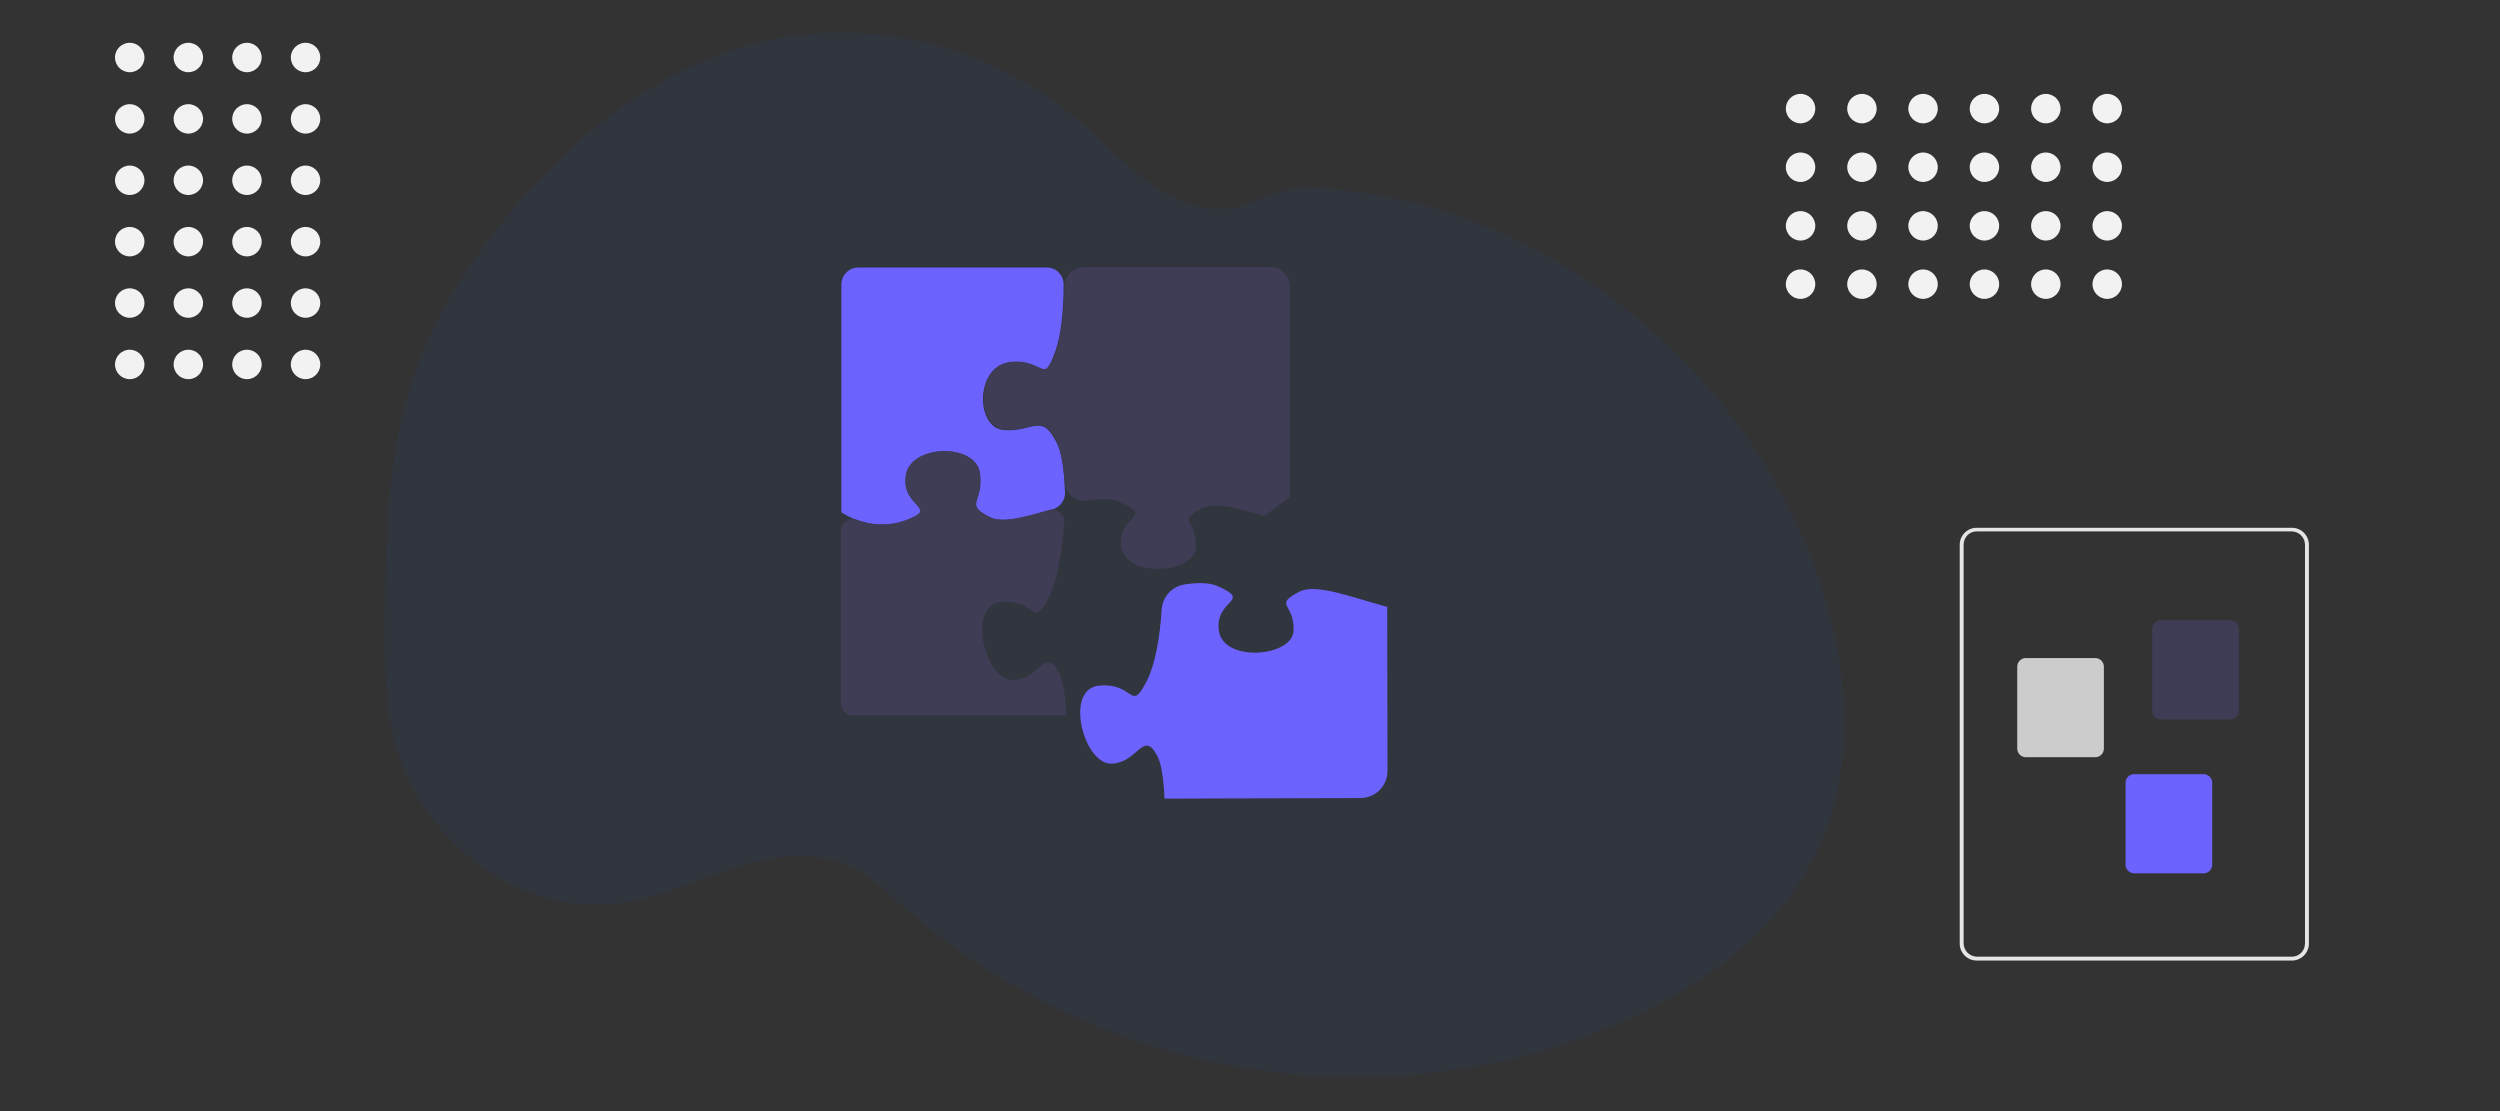 <?xml version="1.0" encoding="utf-8"?>
<!-- Generator: Adobe Illustrator 25.4.1, SVG Export Plug-In . SVG Version: 6.00 Build 0)  -->
<svg version="1.1" id="b15aa787-28cf-46ed-b363-0df1de40c89a"
	 xmlns="http://www.w3.org/2000/svg" xmlns:xlink="http://www.w3.org/1999/xlink" x="0px" y="0px" viewBox="0 0 900 400"
	 style="enable-background:new 0 0 900 400;" xml:space="preserve">
<rect x="0" y="0" width="900" height="400" fill="#333333" stroke="none"/>
<style type="text/css">
	.st0{fill:#1F4B99;fill-opacity:0.1;}
	.st1{fill:#F2F2F2;}
	.st2{fill:#E6E6E6;}
	.st3{fill:#3F3D56;}
	.st4{fill:#CCCCCC;}
	.st5{fill:#6C63FF;}
</style>
<path id="Path" class="st0" d="M655.1,304.5c-13,29.1-39.4,48.5-66.9,61.4c-36.9,17.3-77.5,24.1-117.6,21.3c-7-0.5-14-1.3-21-2.5
	c-24.2-3.8-47.9-11.3-70.2-22.2c-6.5-3.1-12.8-6.6-19-10.3c-10.3-6.2-20.3-13.3-29.6-21c-2.4-2-4.7-3.9-7-6
	c-1.6-1.4-3.2-2.9-4.7-4.3c-3.4-3-6.9-5.8-10.7-7.9c-1.1-0.7-2.4-1.2-3.6-1.7c-12.3-5.1-26.5-3.1-39.3,0.8c-9.7,3-19.2,7.1-29,10.1
	c-4.3,1.3-8.8,2.4-13.2,3c-10,1.3-20,0.4-29.6-2.8l-0.8-0.3c-1.4-0.4-2.7-1-4.1-1.6l-0.8-0.3c-1.3-0.6-2.6-1.1-3.8-1.7l-0.8-0.4
	c-1.3-0.7-2.6-1.3-3.8-2.1c-0.5-0.2-0.9-0.6-1.3-0.8c-7.1-4.3-13.6-9.7-19.2-16.2c-0.2-0.2-0.3-0.3-0.5-0.6
	c-0.8-0.9-1.6-1.9-2.3-2.8c-0.2-0.3-0.6-0.7-0.8-1.1c-0.9-1.1-1.7-2.4-2.5-3.5c-0.2-0.2-0.2-0.3-0.4-0.6c-3.4-5-6.1-10.5-8.3-16.2
	c-0.1-0.2-0.2-0.3-0.2-0.6c-0.7-1.8-1.2-3.7-1.8-5.6c-0.2-0.8-0.4-1.6-0.6-2.4c-0.1-0.2-0.2-0.4-0.2-0.7c-2.7-11.5-3-23.6-3-35.4
	c0-1.4,0-2.8,0-4.2c0.1-19.3,0.4-38.9,3-57.9c0-0.2,0.1-0.2,0.1-0.4c0.9-6.4,2-12.8,3.6-19c1.6-6.6,3.6-13,6.1-19.3
	c6.1-15.4,14.8-29.4,24.6-42.4c24.5-32.6,56.7-60,94.4-70.3c40.7-11,85.8-0.4,118.6,27.8c10,8.6,19,18.8,30.2,25.4
	c9.8,5.7,21.3,8.2,31.7,3.6c8.7-3.8,14.3-5.6,24.1-5.1c20.1,1.2,40,5.7,59,13.4c0.8,0.3,1.6,0.6,2.3,1
	c49.3,20.6,91.7,61.3,113.8,113.5c0.6,1.4,1.1,2.8,1.7,4.2C664.8,233.1,669.5,272.1,655.1,304.5z"/>
<g>
	<circle class="st1" cx="110" cy="20.7" r="5.3"/>
	<circle class="st1" cx="88.9" cy="20.7" r="5.3"/>
	<circle class="st1" cx="67.8" cy="20.7" r="5.3"/>
	<circle class="st1" cx="46.7" cy="20.7" r="5.3"/>
	<circle class="st1" cx="110" cy="42.8" r="5.3"/>
	<circle class="st1" cx="88.9" cy="42.8" r="5.3"/>
	<circle class="st1" cx="67.8" cy="42.8" r="5.3"/>
	<circle class="st1" cx="46.7" cy="42.8" r="5.3"/>
	<circle class="st1" cx="110" cy="64.9" r="5.3"/>
	<circle class="st1" cx="88.9" cy="64.9" r="5.3"/>
	<circle class="st1" cx="67.8" cy="64.9" r="5.3"/>
	<circle class="st1" cx="46.7" cy="64.9" r="5.3"/>
	<circle class="st1" cx="110" cy="87" r="5.3"/>
	<circle class="st1" cx="88.9" cy="87" r="5.3"/>
	<circle class="st1" cx="67.8" cy="87" r="5.3"/>
	<circle class="st1" cx="46.7" cy="87" r="5.3"/>
	<circle class="st1" cx="110" cy="109.1" r="5.3"/>
	<circle class="st1" cx="88.9" cy="109.1" r="5.3"/>
	<circle class="st1" cx="67.8" cy="109.1" r="5.3"/>
	<circle class="st1" cx="46.7" cy="109.1" r="5.3"/>
	<circle class="st1" cx="110" cy="131.2" r="5.3"/>
	<circle class="st1" cx="88.9" cy="131.2" r="5.3"/>
	<circle class="st1" cx="67.8" cy="131.2" r="5.3"/>
	<circle class="st1" cx="46.7" cy="131.2" r="5.3"/>
</g>
<path class="st2" d="M705.5,339.7V196.1c0-3.4,2.8-6.1,6.1-6.1h113.5c3.4,0,6.1,2.8,6.1,6.1v143.6c0,3.4-2.8,6.1-6.1,6.1H711.6
	C708.3,345.8,705.5,343.1,705.5,339.7z M711.6,191.3c-2.6,0-4.7,2.1-4.7,4.8v143.5c0,2.6,2.1,4.7,4.7,4.8h113.5
	c2.6,0,4.7-2.1,4.7-4.8V196.1c0-2.6-2.1-4.7-4.7-4.8L711.6,191.3L711.6,191.3z"/>
<path class="st3" d="M774.8,255.9v-29.5c0-1.7,1.4-3.1,3.1-3.1h25c1.7,0,3.1,1.4,3.1,3.1v29.5c0,1.7-1.4,3.1-3.1,3.1h-25
	C776.1,259,774.8,257.6,774.8,255.9z"/>
<path class="st4" d="M726.2,269.5v-29.5c0-1.7,1.4-3.1,3.1-3.1h25c1.7,0,3.1,1.4,3.1,3.1v29.5c0,1.7-1.4,3.1-3.1,3.1h-25
	C727.6,272.6,726.2,271.2,726.2,269.5z"/>
<path class="st5" d="M765.2,311.3v-29.5c0-1.7,1.4-3.1,3.1-3.1h25c1.7,0,3.1,1.4,3.1,3.1v29.5c0,1.7-1.4,3.1-3.1,3.1h-25
	C766.5,314.3,765.2,313,765.2,311.3z"/>
<circle class="st1" cx="758.6" cy="39.1" r="5.3"/>
<circle class="st1" cx="758.6" cy="60.2" r="5.3"/>
<circle class="st1" cx="758.6" cy="81.3" r="5.3"/>
<circle class="st1" cx="758.6" cy="102.3" r="5.3"/>
<circle class="st1" cx="736.5" cy="39.1" r="5.3"/>
<circle class="st1" cx="736.5" cy="60.2" r="5.3"/>
<circle class="st1" cx="736.5" cy="81.3" r="5.3"/>
<circle class="st1" cx="736.5" cy="102.3" r="5.3"/>
<circle class="st1" cx="714.4" cy="39.1" r="5.3"/>
<circle class="st1" cx="714.4" cy="60.2" r="5.3"/>
<circle class="st1" cx="714.4" cy="81.3" r="5.3"/>
<circle class="st1" cx="714.4" cy="102.3" r="5.3"/>
<circle class="st1" cx="692.3" cy="39.1" r="5.3"/>
<circle class="st1" cx="692.3" cy="60.2" r="5.3"/>
<circle class="st1" cx="692.3" cy="81.3" r="5.3"/>
<circle class="st1" cx="692.3" cy="102.3" r="5.3"/>
<circle class="st1" cx="670.3" cy="39.1" r="5.3"/>
<circle class="st1" cx="670.3" cy="60.2" r="5.3"/>
<circle class="st1" cx="670.3" cy="81.3" r="5.3"/>
<circle class="st1" cx="670.3" cy="102.3" r="5.3"/>
<circle class="st1" cx="648.2" cy="39.1" r="5.3"/>
<circle class="st1" cx="648.2" cy="60.2" r="5.3"/>
<circle class="st1" cx="648.2" cy="81.3" r="5.3"/>
<circle class="st1" cx="648.2" cy="102.3" r="5.3"/>
<path class="st5" d="M383.4,177.3c0.1,2.8-1.8,5.3-4.5,6.1c-9,2.5-17.8,5.2-22.5,2.8c-9.6-4.9-2.1-5.1-3.6-15.9
	c-1.5-10.8-25-10.5-26.6,1.1c-1.6,11.5,12.6,11.4-0.1,16c-12.4,4.5-22.8-2.7-23.2-3l0,0v-82c0-3.4,2.8-6.1,6.1-6.1h67.8
	c3.4,0,6.1,2.7,6.1,6.1c0,9.3-0.9,18.3-2.9,23.8c-4.7,13.4-4.5,2.9-16.7,4.3c-12.2,1.5-12.2,23.3-2.1,24.3c10.1,1,13.7-6.2,18.9,4
	C382.2,162.4,383.1,169.3,383.4,177.3z"/>
<path class="st3" d="M384,257.5H307c-2.4,0-4.3-2-4.3-4.3v-62c0-2.9,2.9-5.1,5.7-4.1c4.3,1.6,10.6,2.7,17.5,0.2
	c12.8-4.7-1.5-4.4,0.1-16c1.6-11.5,25.1-11.9,26.6-1.1c1.5,10.8-6,11,3.6,15.9c4.6,2.4,12.8,0,21.4-2.5c2.9-0.8,5.6,1.4,5.5,4.3
	c-0.7,10.6-2.5,21-5.4,26.8c-6.1,12.3-4.3,1.1-17.1,2c-12.8,0.9-6,28,3.8,28.1c9.8,0.2,11.7-12.7,16.9-2.5c0.3,0.6,0.6,1.3,0.8,2.1
	c0.1,0.2,0.1,0.4,0.2,0.6c0.1,0.2,0.2,0.5,0.2,0.7c0.1,0.3,0.2,0.7,0.2,1v0.1c0.1,0.3,0.2,0.7,0.2,1.1c0.4,2.1,0.7,4.5,0.8,7.2
	c0,0.7,0.1,1.4,0.1,2.2C384,257.4,384,257.5,384,257.5z"/>
<path class="st5" d="M499.4,218.3l0.1,59.2c0,5.4-4.3,9.8-9.8,9.8l-70.5,0.2c0-0.1,0-0.2,0-0.2c0-0.7-0.1-1.5-0.1-2.2
	c-0.2-2.7-0.4-5.1-0.8-7.2c-0.1-0.4-0.2-0.7-0.2-1.1v-0.1c-0.1-0.3-0.2-0.7-0.2-1c-0.1-0.2-0.1-0.5-0.2-0.7
	c-0.1-0.2-0.1-0.4-0.2-0.6c-0.2-0.8-0.5-1.5-0.8-2.1c-5.2-10.1-7,2.7-16.9,2.6c-9.8-0.2-16.8-27.2-3.9-28.1c12.8-1,11,10.2,17.1-2
	c2.8-5.5,4.6-15.4,5.2-25.4c0.3-4.5,3.7-8.3,8.2-9c4.6-0.7,8.8-0.8,12.2,0.7c12.4,5.6-1.4,4.5,0.2,16s26.8,9.5,26.9-0.3
	c0.2-9.8-7.4-8.8,2.1-13.8c5.9-3.1,19.1,2.1,31.3,5.4C499.3,218.2,499.3,218.3,499.4,218.3z"/>
<path class="st3" d="M464.3,103.2v75.7c-4.3,3.2-5,3.7-9.2,6.9c-9.2-2.8-17.8-5.2-22.3-2.9c-9.6,5-2,4-2.2,13.8
	c-0.2,9.8-25.3,11.7-26.9,0.2c-1.6-11.5,12.2-10.4-0.2-16c-3.3-1.5-7.4-1.5-11.9-0.7c-4.2,0.7-8.1-2.4-8.3-6.6
	c-0.4-6.4-1.4-11.9-2.9-15c-5.2-10.1-8.8-3-18.9-4c-10.1-1-10.1-22.8,2.1-24.3c12.3-1.5,12,9.1,16.7-4.3c1.9-5.3,2.8-13.8,2.9-22.8
	c0-3.9,3.3-7.1,7.2-7.1h67C461,96,464.3,99.3,464.3,103.2z"/>
</svg>
